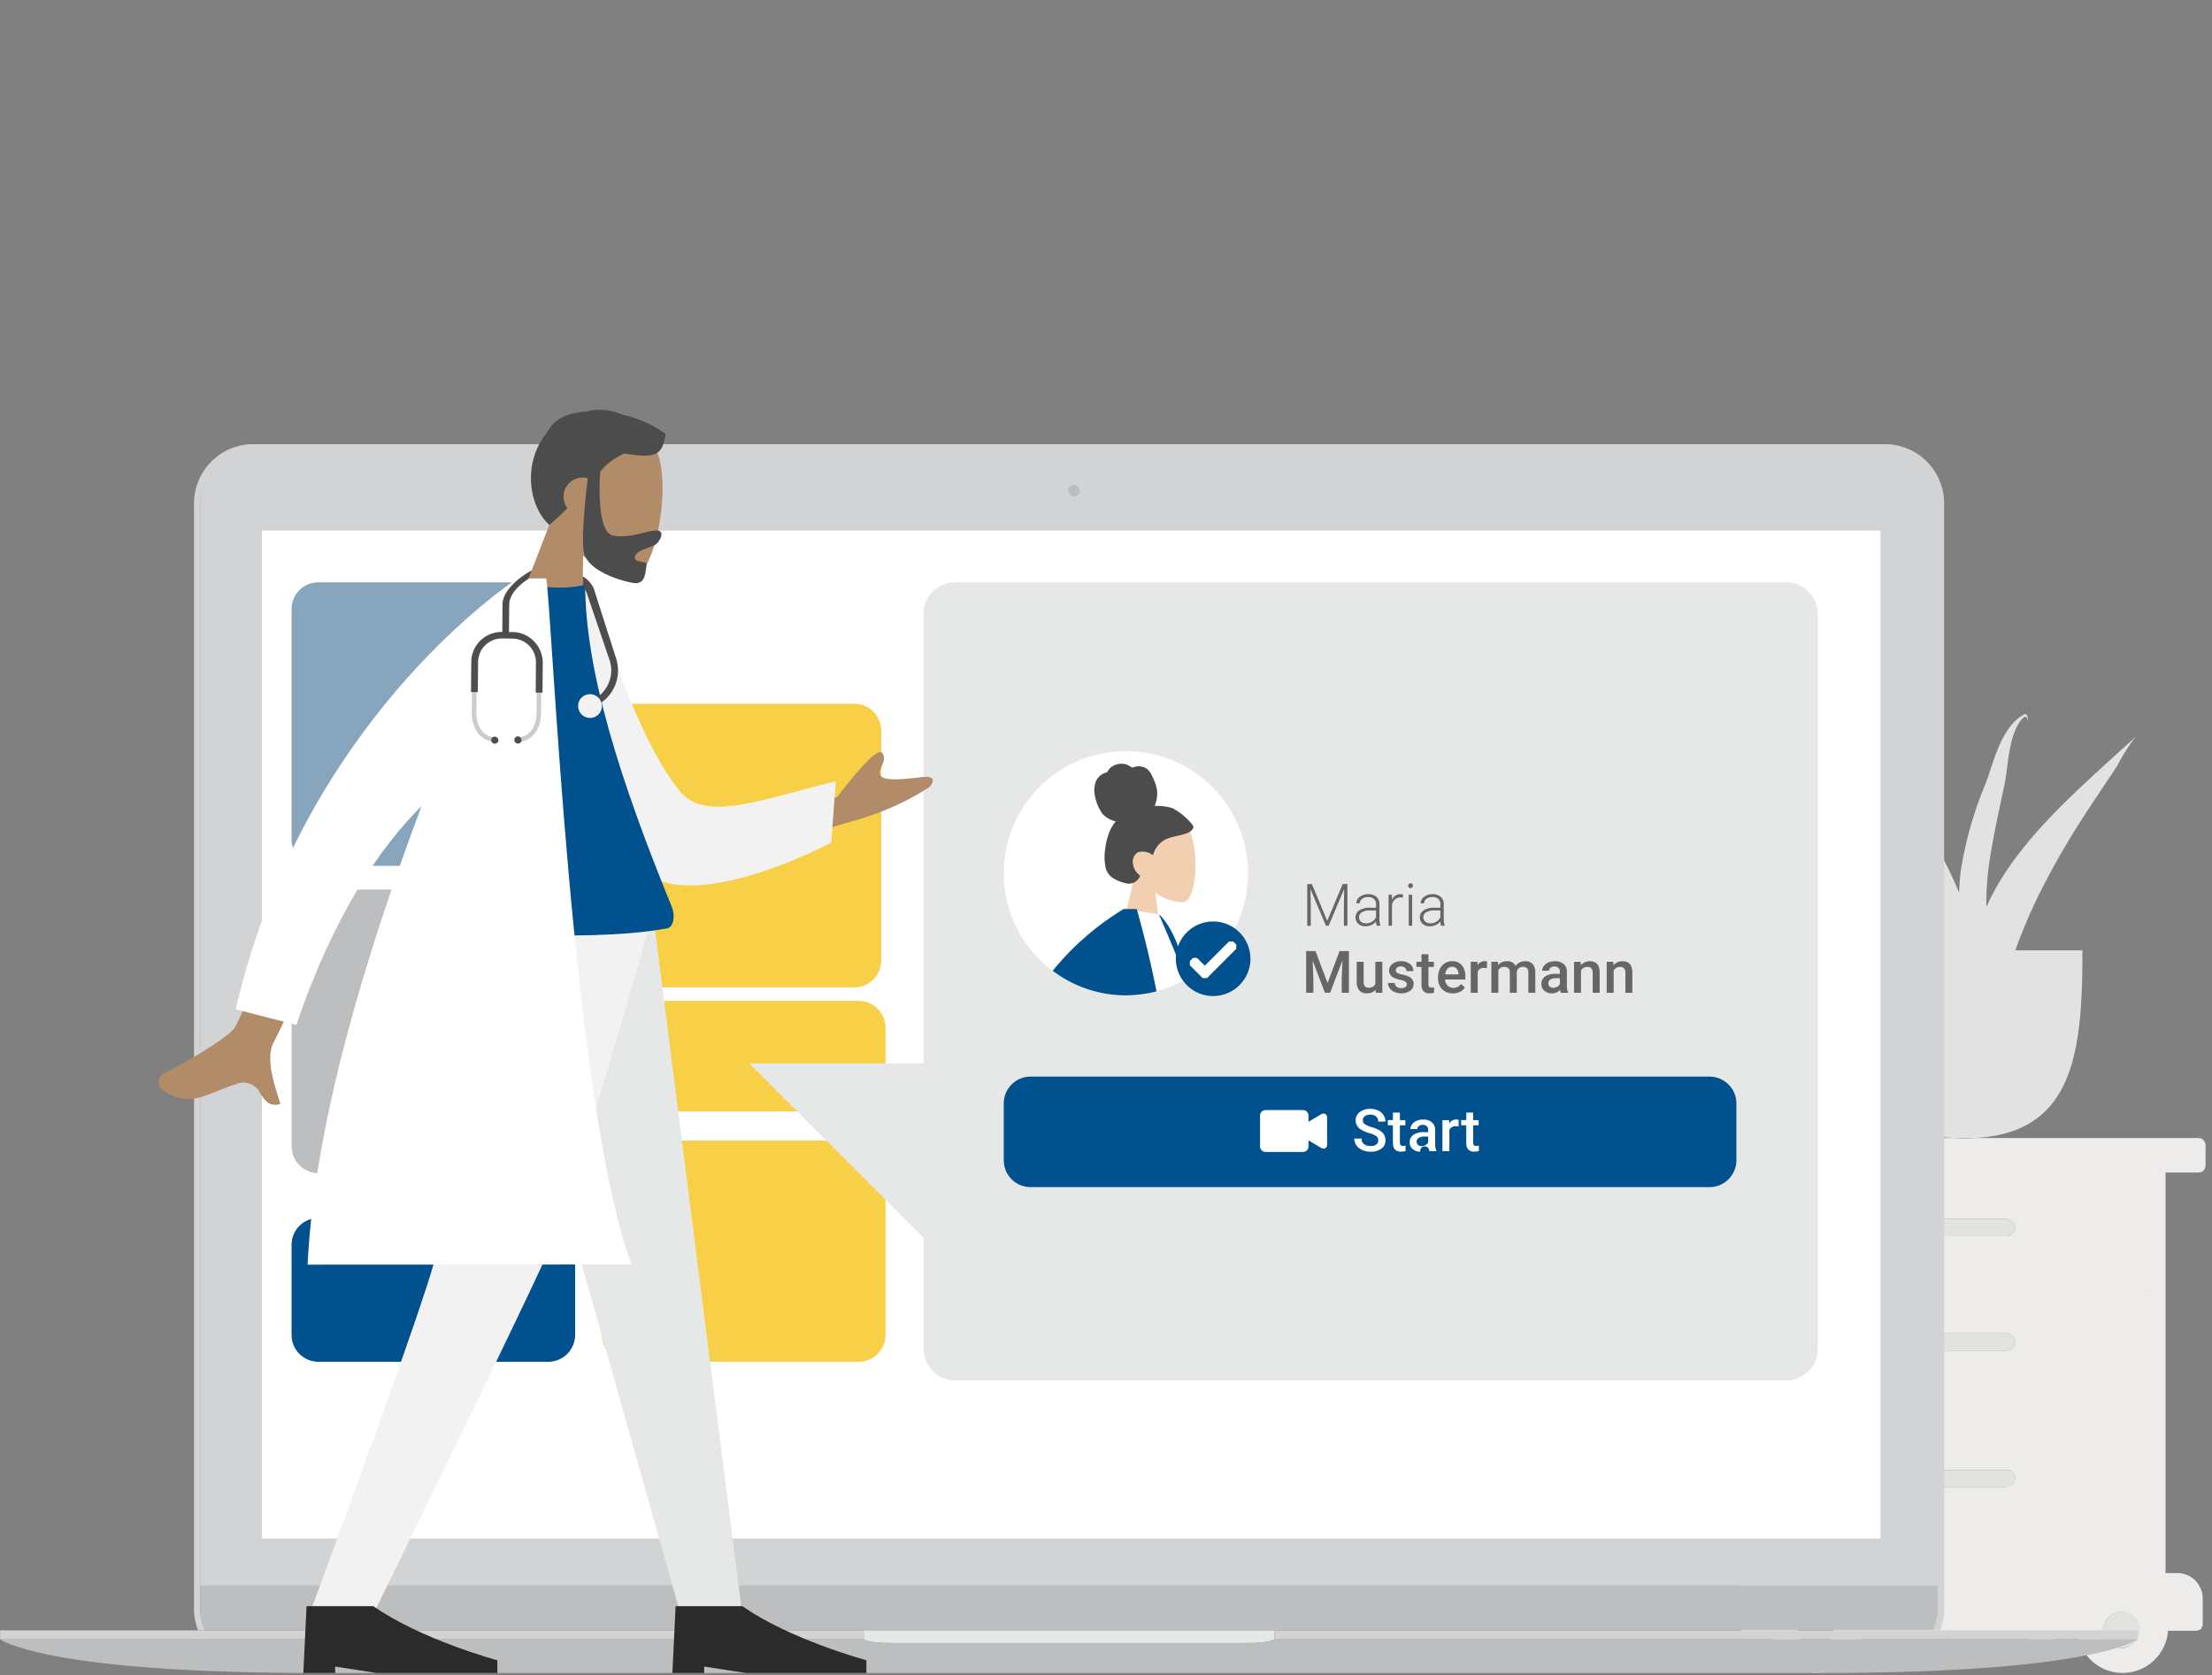 <svg width="272" height="206" fill="none" xmlns="http://www.w3.org/2000/svg"><rect width="100%" height="100%" fill="#808080" stroke="none"/><path d="M251.127 200.32a1.626 1.626 0 0 0-1.627 1.577c-.004.31.088.615.263.871.171.264.417.47.707.592.203.086.421.13.641.131.093.003.187-.003.279-.016a1.593 1.593 0 0 0 1.282-1.2 1.614 1.614 0 0 0-.591-1.66 1.65 1.65 0 0 0-.871-.312.47.47 0 0 1-.083.017Z" fill="#E2E2E1"/><path d="M223.276 202.637a2.51 2.51 0 0 1-.9-.183 2.459 2.459 0 0 1-.988-.828 2.155 2.155 0 0 1 .344-2.8 2.251 2.251 0 0 1 1.563-.621h.046c.439.03.86.182 1.217.437.353.259.617.62.758 1.034.162.41.186.862.069 1.287a2.161 2.161 0 0 1-.642 1.1 2.187 2.187 0 0 1-1.15.575 1.46 1.46 0 0 0-.317-.001Zm37.593 0a2.51 2.51 0 0 1-.9-.183 2.459 2.459 0 0 1-.988-.828 2.241 2.241 0 0 1-.06-2.277 2.238 2.238 0 0 1 1.968-1.146h.069c.432.027.847.179 1.194.437.353.259.618.62.759 1.034.16.411.184.862.068 1.287a2.149 2.149 0 0 1-.643 1.1 2.18 2.18 0 0 1-1.15.575 1.46 1.46 0 0 0-.317.001Zm-23.166-19.808-.413-.069-.346-.229-.229-.344-.092-.413.092-.413.229-.346.346-.229.413-.069h8.985a1.103 1.103 0 0 1 1.1 1.058l-.091.413-.253.344-.367.229-.414.069-8.96-.001Zm0-16.774-.413-.069-.346-.23-.229-.344-.092-.414.092-.414.229-.344.346-.231.413-.069h8.985a1.103 1.103 0 0 1 1.1 1.058 1.056 1.056 0 0 1-.344.758 1.114 1.114 0 0 1-.758.3h-8.983v-.001Zm0-14.063-.413-.069-.346-.229-.229-.346-.092-.414.092-.413.229-.344.346-.229.413-.069h8.985a1.1 1.1 0 0 1 1.1 1.056 1.103 1.103 0 0 1-1.102 1.059h-8.983v-.002Zm32.63-12.064h-27.41c-.437.023-.873.046-1.333.046-.46 0-.919-.023-1.333-.046h-26.173a.72.72 0 0 0-.55.229.744.744 0 0 0-.253.575v2.619a.823.823 0 0 0 .826.804h4.067v49.248h-1.425a3.12 3.12 0 0 0-2.16.85 3.176 3.176 0 0 0-.988 2.183v3.4l.231.506.506.184h3.516a5.65 5.65 0 0 0 1.769 3.677 5.572 5.572 0 0 0 3.815 1.493 5.65 5.65 0 0 0 3.814-1.493 5.539 5.539 0 0 0 1.769-3.677h26.4a5.657 5.657 0 0 0 1.769 3.677 5.598 5.598 0 0 0 9.4-3.677h3.54l.5-.184.231-.483v-3.4a3.162 3.162 0 0 0-.988-2.183 3.116 3.116 0 0 0-2.16-.85h-1.425v-49.248h4.067a.898.898 0 0 0 .575-.229.967.967 0 0 0 .275-.575v-2.619a.902.902 0 0 0-.873-.827h.001Z" fill="#EDECEB"/><path d="M260.916 198.179a2.276 2.276 0 0 0-2.275 2.206c-.006.434.122.859.367 1.217.239.369.583.657.988.828.285.12.591.182.9.183a2.104 2.104 0 0 0 1.54-.6c.312-.3.534-.681.643-1.1a2.257 2.257 0 0 0-.827-2.321 2.235 2.235 0 0 0-1.194-.437.492.492 0 0 1-.142.024ZM246.692 149.878h-8.985l-.413.069-.344.229-.231.344-.092.414.092.414.231.346.344.229.413.069h8.985c.28-.006.55-.112.758-.3.201-.204.322-.473.344-.759a1.072 1.072 0 0 0-.344-.758 1.162 1.162 0 0 0-.758-.297ZM246.692 163.94h-8.985l-.413.069-.344.231-.231.344-.092.414.092.414.231.344.344.231.413.069h8.985a1.102 1.102 0 0 0 1.1-1.057 1.103 1.103 0 0 0-.344-.758 1.162 1.162 0 0 0-.756-.301ZM246.692 180.738h-8.985l-.413.069-.344.229-.231.346-.092.414.092.414.231.344.344.229.413.069h8.962l.414-.069.367-.229.253-.344.091-.414a1.105 1.105 0 0 0-.693-.984 1.04 1.04 0 0 0-.409-.074Z" fill="#E2E2E1"/><path d="M249.037 87.812a.25.25 0 0 0-.115.023c-2.919 1.516-3.861 6.25-4.8 8.617a45.89 45.89 0 0 0-3.011 10.616 26.62 26.62 0 0 0-.206 2.735 9.458 9.458 0 0 0-.3-.735 49.313 49.313 0 0 0-6.8-11.375c-.644-.8-8.273-8.319-9.9-8.319a.266.266 0 0 0-.254.138l.437.483v-.023c.506.827 1.977 2.114 2.436 2.85a53.688 53.688 0 0 1 2.941 5.7c1.931 4.044 3.7 8.112 5.423 12.2.39.965.827 1.908 1.24 2.85-4.412-6.342-10.271-12.11-18.36-15.419 2.758 1.4 4.573 4.044 6.435 6.066 2.252 2.436 4.619 4.8 6.871 7.262 1.608 1.723 3.377 3.516 5.077 5.377h-9.145c0 12.317.942 22.4 13.189 23.071h2.68c12.248-.667 13.19-10.754 13.19-23.071h-8.25a66.606 66.606 0 0 1 3.148-7.352 100.925 100.925 0 0 1 6.136-10.456c1.056-1.586 2.113-3.172 3.171-4.757a24.481 24.481 0 0 1 2.32-3.675c-6.227 5.7-13.052 11.443-17 18.291-.49.849-.935 1.723-1.333 2.619a34.32 34.32 0 0 1 .367-5.538c.483-3.193 1.2-6.364 1.862-9.535.483-2.275.46-6.365 2.3-8.2a.483.483 0 0 1 .253-.115c.3 0 .367.552.367.827a4.397 4.397 0 0 0-.046-.573c-.025-.307-.14-.582-.323-.582Z" fill="#E3E2E2"/><path d="M265.108 158.669h-1.922c.312.017.624.033.953.033.345 0 .657-.016.969-.033Z" fill="#DCDBDB"/><path d="M231.8 54.614H31.121a7.286 7.286 0 0 0-7.262 7.262V197.84c.003.899.17 1.79.492 2.629h.9a6.484 6.484 0 0 1-.64-2.81V62.073a6.615 6.615 0 0 1 1.971-4.716 6.632 6.632 0 0 0-1.955 4.716v132.891h213.684v2.678a6.45 6.45 0 0 1-.641 2.81h.9a7.32 7.32 0 0 0 .492-2.629V61.86a7.28 7.28 0 0 0-7.262-7.246Z" fill="#D2D3D4"/><path d="M24.613 194.964v2.678c0 .973.22 1.933.641 2.81H237.67a6.45 6.45 0 0 0 .641-2.81v-2.678H24.613Z" fill="#BDBEC0"/><path d="M231.229 65.244H32.205V189.18H231.23V65.244Z" fill="#fff"/><path d="M134.09 200.47h-27.883v1.084s.246.477 3.516.477h43.459c3.27 0 3.516-.477 3.516-.477v-1.084H134.09Z" fill="#E6E7E7"/><path d="M262.906 200.47H156.699v1.1h106.207v-1.1ZM106.225 200.47H.018v1.1h106.207v-1.1Z" fill="#D2D3D4"/><path d="M262.907 201.552H156.7s-.246.477-3.516.477h-43.46c-3.27 0-3.516-.477-3.516-.477H0s5.258 4.157 38.727 4.157h185.454c33.468 0 38.726-4.157 38.726-4.157ZM132.776 60.315a.719.719 0 0 0-.446-.668.725.725 0 0 0-.945.945.725.725 0 0 0 1.337 0 .712.712 0 0 0 .054-.277Z" fill="#BDBEC0"/><path d="M77.305 140.25H105.6a3.298 3.298 0 0 1 3.286 3.286v20.621a3.302 3.302 0 0 1-3.286 3.286H77.306a3.3 3.3 0 0 1-3.287-3.286v-20.621a3.299 3.299 0 0 1 3.286-3.286ZM77.305 123.064H105.6a3.301 3.301 0 0 1 3.286 3.286v7.032a3.302 3.302 0 0 1-3.286 3.285H77.306a3.302 3.302 0 0 1-3.287-3.285v-7.032a3.303 3.303 0 0 1 3.286-3.286ZM76.78 86.539h28.294a3.3 3.3 0 0 1 3.285 3.286v28.293a3.301 3.301 0 0 1-3.285 3.286H76.78a3.3 3.3 0 0 1-3.286-3.286V89.829a3.3 3.3 0 0 1 3.286-3.29Z" fill="#F8D047"/><path d="M39.138 149.764h28.294a3.302 3.302 0 0 1 3.286 3.285v11.108a3.303 3.303 0 0 1-3.287 3.286H39.139a3.303 3.303 0 0 1-3.286-3.286v-11.108a3.3 3.3 0 0 1 3.286-3.285Z" fill="#00518D"/><path d="M39.138 109.377h28.294a3.3 3.3 0 0 1 3.286 3.286v28.294a3.299 3.299 0 0 1-3.287 3.286H39.139a3.3 3.3 0 0 1-3.286-3.286v-28.294a3.298 3.298 0 0 1 3.286-3.286Z" fill="#BDBEC0"/><path d="M39.138 71.603h28.294a3.3 3.3 0 0 1 3.286 3.286v28.294a3.3 3.3 0 0 1-3.287 3.285H39.139a3.302 3.302 0 0 1-3.286-3.285V74.891a3.3 3.3 0 0 1 3.286-3.288Z" fill="#376991" fill-opacity=".6"/><path d="M219.629 71.603H117.446a3.885 3.885 0 0 0-3.878 3.878v55.273H92.127l21.458 21.458v13.653a3.885 3.885 0 0 0 3.878 3.878h102.182a3.885 3.885 0 0 0 3.878-3.878V75.497a3.914 3.914 0 0 0-3.894-3.894Z" fill="#E6E7E7"/><path d="m71.506 79.703.2-11.37c2.268 1.906 4.6 3.023 5.816 2.908 3.007-.3 4.963-10.828 3.385-15.363-1.578-4.535-12.8-8.166-14.69 0a10.629 10.629 0 0 0 1.595 7.969l-5.554 14.377 9.248 1.479Z" fill="#B28B68"/><path d="M77.915 71.685c1.479.23 1.463-1.413 1.594-2.267.033-.23-.263-.263-.591-.329-.426-.066-.92-.148-.838-.641.131-.871 2.169-1.1 2.661-1.594.592-.608.9-1.5.165-1.61-1-.164-3.171.986-5.455.624-2.268-.361-1.643-7.788-1.643-7.87a7.601 7.601 0 0 1 2.991-2.235c4.074.707 4.666.049 5.044-2.415a14.392 14.392 0 0 0-5.356-2.366 6.847 6.847 0 0 0-4.469-.378c-2.021.148-3.828.789-4.765 2.6-3.22 3.96-2.021 9.365.312 11.337.821-.707 1.544-1.4 2.2-2.07a2.274 2.274 0 0 1-.461-1.364 2.31 2.31 0 0 1 .411-1.38c.275-.404.672-.71 1.133-.871.46-.164.96-.18 1.43-.049-.2 1.61-.822 7.065-.493 9.053.43 2.363 4.635 3.595 6.13 3.825Z" fill="#4C4C4C"/><path d="m80.281 112.203 11.01 86.457h-7.555l-10.352-36.673-14.179-49.784h21.076Z" fill="#E6E7E7"/><path d="M80.33 112.203c-6.95 24.547-11.55 38.545-13.047 41.98-1.494 3.45-8.653 18.281-21.475 44.494h-7.82c10.072-27.325 15.28-42.157 15.625-44.496.345-2.333 1.462-16.332 1.79-41.98l24.927.002Z" fill="#F2F2F2"/><path d="M41.21 205.709v-.788l5.077.788h14.869v-1.561s-9.414-2.547-15.247-6.654h-8.215l-.395 8.215h3.91ZM86.59 205.709v-.788l5.078.788h14.87v-1.561s-9.415-2.547-15.247-6.654h-8.216l-.395 8.215h3.91Z" fill="#2B2B2B"/><path d="M33.816 135.847c.223-.001.444-.035.657-.1-.559-1.939-1.972-5.586-.773-7.673.806-1.4 11.962-25.6 11.962-25.6l-6.934-1s-8.445 22.806-9.908 24.941c-.707 1.052-5.307 3.894-8.429 5.438-1.249.624-.92 1.693-.525 2.021 3.22 2.662 5.883.428 9.119-.558a2.315 2.315 0 0 1 3.056 1.183c.46.674.87 1.348 1.775 1.348Zm69.106-37.823-10.466 1.117-2.152 6.062 15.625-4.551a33.65 33.65 0 0 0 8.3-3.828c.51-.509 1.1-1.544-1.1-1.249-2.218.279-4.551.476-4.9-.263-.349-.739.953-1.725.279-2.711l-.115-.1-.131-.033c-.69-.014-2.48 1.842-5.34 5.556Z" fill="#B28B68"/><path d="M67.695 93.866c2.4 5.537 6.54 9.759 11.55 13.457 5.374 3.959 16.71-.543 22.972-3.7l.558-7.558c-9.283 2.267-15.987 5.061-19.141 1.249-4.766-5.784-8.035-16.447-11.666-25.533l-4.29 1.415c-.115 4.535-1.626 16.891.017 20.67Z" fill="#F2F2F2"/><path d="M65.853 72.046s4.354.608 6.1-.263c0 10.762 4.337 24.268 10.664 39.746.41 1 .263 2.464-.608 2.628-10.6 1.955-29.05 0-29.05 0 1.526-18.303 5.108-31.02 12.894-42.111Z" fill="#00518D"/><path d="M77.67 155.481c-7.362-19.7-9.745-79.9-10.5-84.355h-3.254l.017-.2s-.1.066-.313.2h-.3l-.132.3c-4.32 3.023-26.6 19.914-34.208 52.676l7.46 1.923c4.666-13.737 10.45-22 15.4-26.914-6.7 17.827-13.178 38.825-14.016 56.39l39.846-.02Z" fill="#fff"/><path d="M72.59 71.67a3.071 3.071 0 0 0-.936-.789v1.084l.443.805 2.875 8.445a3.99 3.99 0 0 1-.016 2.481 4.073 4.073 0 0 1-1.462 2c.218.18.378.42.46.69a4.872 4.872 0 0 0 1.791-2.415 4.824 4.824 0 0 0 .016-3.007l-2.613-8.182a2.872 2.872 0 0 0-.558-1.112Z" fill="#4D4D4D"/><path d="m72.361 86.242.263.789a4.627 4.627 0 0 0 1.331-.674 1.514 1.514 0 0 0-.46-.69 3.367 3.367 0 0 1-1.134.575Z" fill="#00518D"/><path d="M72.115 85.421a1.437 1.437 0 0 0-1.018 1.265c-.024.29.039.582.18.838a1.46 1.46 0 0 0 2.679-.295c.084-.28.078-.578-.016-.854a1.464 1.464 0 0 0-1.824-.953l-.001-.001Z" fill="#F2F2F2"/><path d="M65.544 78.931a3.608 3.608 0 0 0-2.547-1.084l-1.282-.016a3.62 3.62 0 0 0-3.648 3.582l-.05 6.194c-.015 2.152 1.2 3.615 3.025 3.631v-.559c-1.84-.016-2.481-1.676-2.464-3.072l.048-6.194c.01-.811.341-1.585.92-2.152a2.985 2.985 0 0 1 2.17-.871h1.286c.81.01 1.584.34 2.152.92a2.988 2.988 0 0 1 .87 2.169l-.047 6.194c-.016 1.413-.674 3.04-2.531 3.023v.559c1.825.016 3.073-1.429 3.09-3.582l.066-6.194a3.665 3.665 0 0 0-1.058-2.548Z" fill="#CCC"/><path d="M65.64 78.833a3.7 3.7 0 0 0-2.645-1.117h-.411l.033-3.418c.017-1.2 1.2-2.382 2.382-3.138l.411-1.035c-1.643.871-3.6 2.547-3.615 4.157l-.032 3.418h-.033a3.752 3.752 0 0 0-3.485 2.27 3.694 3.694 0 0 0-.295 1.427l-.032 3.7h.838l.033-3.7c.004-.384.082-.763.23-1.117.148-.353.366-.672.641-.937.276-.265.6-.477.953-.624a2.939 2.939 0 0 1 1.118-.214l1.282.016c.773.008 1.51.321 2.053.871.54.554.84 1.297.839 2.07l-.033 3.7h.838l.033-3.7a3.806 3.806 0 0 0-1.103-2.629ZM63.52 90.564l-.147.1-.1.148-.033.181.066.247.2.164.264.033.23-.115.132-.23-.033-.263-.164-.214-.247-.082-.168.031ZM61.171 90.695l-.329-.132-.246.066-.164.2-.034.263.133.23.23.132.246-.033.214-.164.082-.247-.132-.315Z" fill="#4D4D4D"/><path d="M210.23 145.967h-83.517a3.298 3.298 0 0 1-3.285-3.285v-7.017a3.3 3.3 0 0 1 3.285-3.285h83.517a3.303 3.303 0 0 1 3.286 3.285v7.017a3.302 3.302 0 0 1-3.286 3.285Z" fill="#00518D"/><path d="M138.445 122.39a15.017 15.017 0 1 1 15.017-15.017 15.03 15.03 0 0 1-4.397 10.62 15.011 15.011 0 0 1-10.62 4.397Z" fill="#fff"/><path d="m142.881 116.146-.806-6.375a5.951 5.951 0 0 0 3.484 1.167c1.659-.411 1.906-6.457.657-8.873-1.249-2.416-7.821-3.549-8.216 1.183a5.832 5.832 0 0 0 .329 2.317c.264.74.672 1.419 1.2 2l-1.955 8.5 5.307.081Z" fill="#F2CFB0"/><path d="m146.629 101.425.1.165.016.2-.181.279a1.456 1.456 0 0 1-.624.378c-.87.345-1.823.378-2.661.788a2.997 2.997 0 0 0-.953.806c-.258.33-.444.71-.543 1.117a2.107 2.107 0 0 0-1.856-.361 1.339 1.339 0 0 0-.608 1.4c.047.496.282.954.657 1.282l.2.181-.016.164a2.286 2.286 0 0 1-.394.477 1.47 1.47 0 0 1-1.43.28 5.852 5.852 0 0 1-.756-.246 4.274 4.274 0 0 1-.722-.362 1.95 1.95 0 0 1-.608-.608 2.017 2.017 0 0 1-.312-.789 5.97 5.97 0 0 1-.066-1.955 8.248 8.248 0 0 1 .426-1.988 4.804 4.804 0 0 1 .9-1.627 3.275 3.275 0 0 1-1.66-.969 5.793 5.793 0 0 1-.969-2.628c-.033-.464.035-.93.2-1.364.115-.243.277-.46.477-.641.2-.178.435-.312.69-.394l.164-.033.082-.1.246-.361c.217-.228.489-.397.789-.493.301-.099.621-.133.937-.1a1.7 1.7 0 0 1 .821.329l.279.131.362-.115c.282-.06.574-.055.854.016.279.066.535.209.74.411.192.214.348.458.46.723.294.55.499 1.143.608 1.758a3.873 3.873 0 0 1-.3 1.922 6.755 6.755 0 0 1 2.218.279 7.955 7.955 0 0 1 2.433 2.048Z" fill="#4C4C4C"/><path d="M140.63 122.209a42.917 42.917 0 0 1 .082-9.135l1.873-.591c1.84 1.84 2.743 4.994 3.483 7.82a15.425 15.425 0 0 1-5.438 1.906Z" fill="#00518D"/><path d="M138.445 122.39a14.954 14.954 0 0 1-3.664-.477c1.019-4.223 2.284-7.952 3.648-10.137l4.075.641c2.941 6.852 2.2 5.274 3.138 8.149a15.133 15.133 0 0 1-7.197 1.824Z" fill="#fff"/><path d="M138.445 122.39a14.921 14.921 0 0 1-9-3.024 33.865 33.865 0 0 1 8.725-7.591h1.61s1.363 4.666 2.431 10.121c-1.23.317-2.495.483-3.766.494ZM149.175 122.473a4.584 4.584 0 1 0 .002-9.168 4.584 4.584 0 0 0-.002 9.168Z" fill="#00518D"/><path d="m151.294 116.179-3.139 3.138-1.1-1.117h-.2l-.132.131v.2l1.331 1.331h.2l3.352-3.369v-.18l-.132-.132-.18-.002Z" fill="#fff"/><path d="m151.29 116.179-.3-.279-2.843 2.842-.821-.821-.115-.132h-.521l-.245.263-.133.115v.525l1.577 1.577h.526l3.601-3.6v-.526l-.247-.246-.113-.132h-.544l-.114.132.3.279v.411h.017v.016l.3-.3h-.411v.016l-3.121 3.122h-.017v.411l.301-.3-1.216-1.217v-.016h-.411l.299.3.016-.016h.018v-.411l-.301.3 1.4 1.4 3.419-3.418-.28-.3-.021.005Z" fill="#fff"/><path d="m161.316 108.702 1.891 4.526 1.9-4.526h.577v5.127h-.433v-2.232l.035-2.289-1.908 4.522h-.335l-1.9-4.5.035 2.257v2.247h-.433v-5.127l.571-.005Zm7.972 5.127a2.04 2.04 0 0 1-.08-.532 1.47 1.47 0 0 1-.568.447 1.74 1.74 0 0 1-.725.155 1.288 1.288 0 0 1-.89-.306 1.004 1.004 0 0 1-.339-.775 1.023 1.023 0 0 1 .462-.88 2.228 2.228 0 0 1 1.293-.325h.763v-.436a.81.81 0 0 0-.253-.641 1.029 1.029 0 0 0-.732-.236c-.261-.01-.518.07-.728.225a.67.67 0 0 0-.289.543h-.422a.985.985 0 0 1 .116-.444.992.992 0 0 1 .306-.341 1.631 1.631 0 0 1 1.039-.335 1.47 1.47 0 0 1 1 .32 1.133 1.133 0 0 1 .38.888v1.8c-.013.28.026.561.116.827v.042l-.449.004Zm-1.324-.3c.265.006.527-.064.754-.2.215-.127.384-.318.485-.546v-.838h-.753a1.866 1.866 0 0 0-.986.232.704.704 0 0 0-.352.542.71.71 0 0 0 .232.603.906.906 0 0 0 .619.205l.001.002Zm4.545-3.152a1.598 1.598 0 0 0-.285-.025 1.03 1.03 0 0 0-.67.223 1.2 1.2 0 0 0-.386.637v2.617h-.419v-3.81h.412l.007.606a1.123 1.123 0 0 1 1.073-.677.692.692 0 0 1 .278.046l-.01.383Zm1.14 3.451h-.422v-3.81h.422v3.81Zm-.5-4.912a.286.286 0 0 1 .077-.2.31.31 0 0 1 .093-.076.294.294 0 0 1 .404.145.314.314 0 0 1 .023.118.297.297 0 0 1-.097.213.291.291 0 0 1-.318.071.293.293 0 0 1-.182-.271Zm4.05 4.912a2.04 2.04 0 0 1-.081-.532 1.475 1.475 0 0 1-.567.447 1.74 1.74 0 0 1-.725.155 1.284 1.284 0 0 1-.891-.306 1.017 1.017 0 0 1-.255-.35 1.017 1.017 0 0 1-.083-.425 1.023 1.023 0 0 1 .462-.88 2.235 2.235 0 0 1 1.292-.325h.764v-.435a.81.81 0 0 0-.253-.641 1.029 1.029 0 0 0-.732-.236c-.261-.01-.518.07-.729.225a.665.665 0 0 0-.288.543h-.422a.985.985 0 0 1 .116-.444.992.992 0 0 1 .306-.341 1.626 1.626 0 0 1 1.038-.335 1.47 1.47 0 0 1 1 .32 1.136 1.136 0 0 1 .381.888v1.8c-.014.28.026.561.115.827v.042l-.448.003Zm-1.324-.3c.265.006.526-.064.753-.2.215-.127.385-.318.486-.546v-.838h-.754a1.875 1.875 0 0 0-.986.232.7.7 0 0 0-.351.542.716.716 0 0 0 .232.603.899.899 0 0 0 .625.206l-.005.001Zm-14.11 3.417 1.478 3.93 1.476-3.93h1.151v5.127h-.887v-1.695l.088-2.26-1.513 3.951h-.638l-1.51-3.948.088 2.257v1.691h-.887v-5.127l1.154.004Zm7.388 4.754a1.319 1.319 0 0 1-1.07.443 1.189 1.189 0 0 1-.941-.363 1.545 1.545 0 0 1-.316-1.049v-2.468h.855v2.458c0 .483.2.725.6.725a.842.842 0 0 0 .842-.447v-2.736h.855v3.81h-.807l-.018-.373Zm3.834-.662a.384.384 0 0 0-.19-.348 1.963 1.963 0 0 0-.623-.211 3.27 3.27 0 0 1-.728-.233.975.975 0 0 1-.641-.9 1.012 1.012 0 0 1 .415-.823c.303-.23.677-.347 1.057-.332.395-.018.784.102 1.1.339.135.102.244.235.317.388.074.152.11.32.106.489h-.856a.512.512 0 0 0-.183-.409.698.698 0 0 0-.485-.166.766.766 0 0 0-.462.131.412.412 0 0 0-.176.348.35.35 0 0 0 .166.307c.211.107.436.182.669.221.274.052.539.141.789.264a1.1 1.1 0 0 1 .425.367.922.922 0 0 1 .141.521.996.996 0 0 1-.427.834 1.82 1.82 0 0 1-1.116.316 1.965 1.965 0 0 1-.834-.169 1.37 1.37 0 0 1-.571-.465 1.104 1.104 0 0 1-.2-.638h.83a.618.618 0 0 0 .23.469c.163.115.36.172.559.162a.875.875 0 0 0 .514-.127.399.399 0 0 0 .179-.336l-.005.001Zm2.662-3.7v.926h.673v.634h-.673v2.126c-.01.112.02.224.084.317a.43.43 0 0 0 .145.08.42.42 0 0 0 .165.015c.101 0 .202-.012.3-.035v.662a2.105 2.105 0 0 1-.564.08c-.657 0-.986-.363-.986-1.088v-2.158h-.626v-.634h.626v-.926l.856.001Zm3.007 4.806a1.772 1.772 0 0 1-1.321-.51 1.884 1.884 0 0 1-.5-1.366v-.106c-.006-.352.069-.7.218-1.018.137-.287.352-.53.62-.7a1.63 1.63 0 0 1 .887-.25 1.497 1.497 0 0 1 1.2.5 2.1 2.1 0 0 1 .425 1.405v.345h-2.489c.01.279.122.544.313.747a.952.952 0 0 0 .7.274 1.163 1.163 0 0 0 .957-.475l.462.44a1.55 1.55 0 0 1-.612.532c-.267.125-.56.187-.855.18l-.005.002Zm-.1-3.264a.718.718 0 0 0-.571.246 1.281 1.281 0 0 0-.274.687h1.63v-.064c0-.236-.08-.465-.229-.648a.719.719 0 0 0-.553-.223l-.003.002Zm4.292.166a2.026 2.026 0 0 0-.348-.029.781.781 0 0 0-.792.451v2.605h-.856v-3.81h.817l.022.425a.96.96 0 0 1 .859-.5.805.805 0 0 1 .3.049l-.002.809Zm1.345-.782.025.4a1.375 1.375 0 0 1 1.1-.469 1.054 1.054 0 0 1 1.046.585 1.354 1.354 0 0 1 1.169-.585 1.186 1.186 0 0 1 .937.349c.227.293.34.658.317 1.028v2.5h-.856v-2.479a.756.756 0 0 0-.158-.532.697.697 0 0 0-.525-.169.715.715 0 0 0-.478.158.828.828 0 0 0-.258.409v2.613h-.855v-2.508a.599.599 0 0 0-.179-.503.613.613 0 0 0-.508-.169.757.757 0 0 0-.728.418v2.761h-.856v-3.81l.807.003Zm7.747 3.81a1.332 1.332 0 0 1-.1-.355 1.326 1.326 0 0 1-1 .425 1.346 1.346 0 0 1-.937-.328 1.053 1.053 0 0 1-.363-.81 1.087 1.087 0 0 1 .45-.932 2.197 2.197 0 0 1 1.3-.328h.524v-.25a.66.66 0 0 0-.165-.472.66.66 0 0 0-.5-.179.756.756 0 0 0-.479.147.45.45 0 0 0-.186.37h-.855a.948.948 0 0 1 .207-.584c.147-.19.341-.338.563-.43.253-.106.526-.159.8-.156.385-.02.764.101 1.067.339a1.183 1.183 0 0 1 .408.944v1.718c-.011.28.038.56.144.82v.06l-.878.001Zm-.941-.616a.952.952 0 0 0 .475-.124.817.817 0 0 0 .338-.331v-.718h-.461a1.26 1.26 0 0 0-.715.165.536.536 0 0 0-.24.469.51.51 0 0 0 .163.395.644.644 0 0 0 .444.142l-.004.002Zm3.36-3.194.025.44a1.38 1.38 0 0 1 .494-.386c.193-.088.403-.131.614-.125.794 0 1.197.454 1.211 1.363v2.518h-.856v-2.468a.772.772 0 0 0-.158-.536.657.657 0 0 0-.511-.175.82.82 0 0 0-.771.468v2.712h-.856v-3.81l.808-.001Zm4.014 0 .025.44a1.383 1.383 0 0 1 1.11-.511c.794 0 1.198.454 1.212 1.363v2.518h-.856v-2.468a.766.766 0 0 0-.159-.536.643.643 0 0 0-.51-.175.828.828 0 0 0-.772.468v2.712h-.856v-3.81l.806-.001Z" fill="#666"/><path d="m162.728 136.922-.262.081-1.565.936v-.794a.706.706 0 0 0-.74-.651h-4.478a.689.689 0 0 0-.671.388.702.702 0 0 0-.069.263v3.868a.691.691 0 0 0 .74.632h4.479a.685.685 0 0 0 .5-.164.687.687 0 0 0 .24-.468v-.793l1.565.936.262.081a.436.436 0 0 0 .32-.116.426.426 0 0 0 .136-.312v-3.441a.443.443 0 0 0-.281-.418.44.44 0 0 0-.176-.028ZM169.476 140.221a.628.628 0 0 0-.055-.29.627.627 0 0 0-.184-.231 2.849 2.849 0 0 0-.855-.369 4.16 4.16 0 0 1-.987-.416 1.316 1.316 0 0 1-.7-1.148 1.255 1.255 0 0 1 .5-1.021c.379-.28.843-.421 1.313-.4.33-.005.656.063.955.2.269.122.497.317.659.563.158.239.241.52.239.807h-.888a.804.804 0 0 0-.252-.626 1.03 1.03 0 0 0-.719-.229c-.241-.015-.48.05-.68.186a.617.617 0 0 0-.239.521.573.573 0 0 0 .26.472c.267.165.556.288.859.366.338.089.661.224.962.4.218.127.401.306.533.521.116.21.174.446.168.686a1.216 1.216 0 0 1-.493 1.022c-.39.27-.858.402-1.331.376a2.539 2.539 0 0 1-1.025-.2 1.749 1.749 0 0 1-.725-.571 1.418 1.418 0 0 1-.258-.845h.891a.833.833 0 0 0 .289.676c.24.174.532.259.828.24.247.019.494-.047.699-.186a.602.602 0 0 0 .236-.504Zm2.662-3.415v.926h.674v.634h-.674v2.123c-.01.112.02.224.085.317a.412.412 0 0 0 .31.095c.101 0 .201-.012.3-.035v.662a2.118 2.118 0 0 1-.565.08c-.657 0-.985-.363-.985-1.088v-2.158h-.627v-.634h.627v-.926l.855.004Zm3.606 4.736a.548.548 0 0 0-.163-.425.547.547 0 0 0-.426-.159.55.55 0 0 0-.402.212.555.555 0 0 0-.108.442 1.348 1.348 0 0 1-.937-.327 1.04 1.04 0 0 1-.364-.811 1.078 1.078 0 0 1 .452-.932 2.195 2.195 0 0 1 1.3-.328h.523v-.25a.66.66 0 0 0-.166-.472.655.655 0 0 0-.5-.179.749.749 0 0 0-.477.147.443.443 0 0 0-.188.37h-.854c0-.213.074-.419.207-.584.147-.19.341-.338.564-.43a2.01 2.01 0 0 1 .799-.156c.385-.02.765.101 1.068.339a1.195 1.195 0 0 1 .407.944v1.718c-.011.281.038.56.145.82v.06l-.88.001Zm-.94-.616c.166 0 .33-.042.475-.124a.817.817 0 0 0 .338-.331v-.718h-.462a1.26 1.26 0 0 0-.715.165.545.545 0 0 0-.181.203.544.544 0 0 0-.057.266.493.493 0 0 0 .162.395.65.65 0 0 0 .44.143v.001Zm4.56-2.412a2.038 2.038 0 0 0-.349-.029.781.781 0 0 0-.792.451v2.605h-.854v-3.81h.816l.021.425a.97.97 0 0 1 .859-.5.801.801 0 0 1 .3.049l-.001.809Zm1.789-1.708v.926h.672v.634h-.672v2.123c-.01.112.02.225.084.317a.413.413 0 0 0 .31.095c.101 0 .202-.012.301-.035v.662a2.11 2.11 0 0 1-.564.08c-.657 0-.985-.363-.985-1.088v-2.158h-.627v-.634h.627v-.926l.854.004Z" fill="#fff"/></svg>